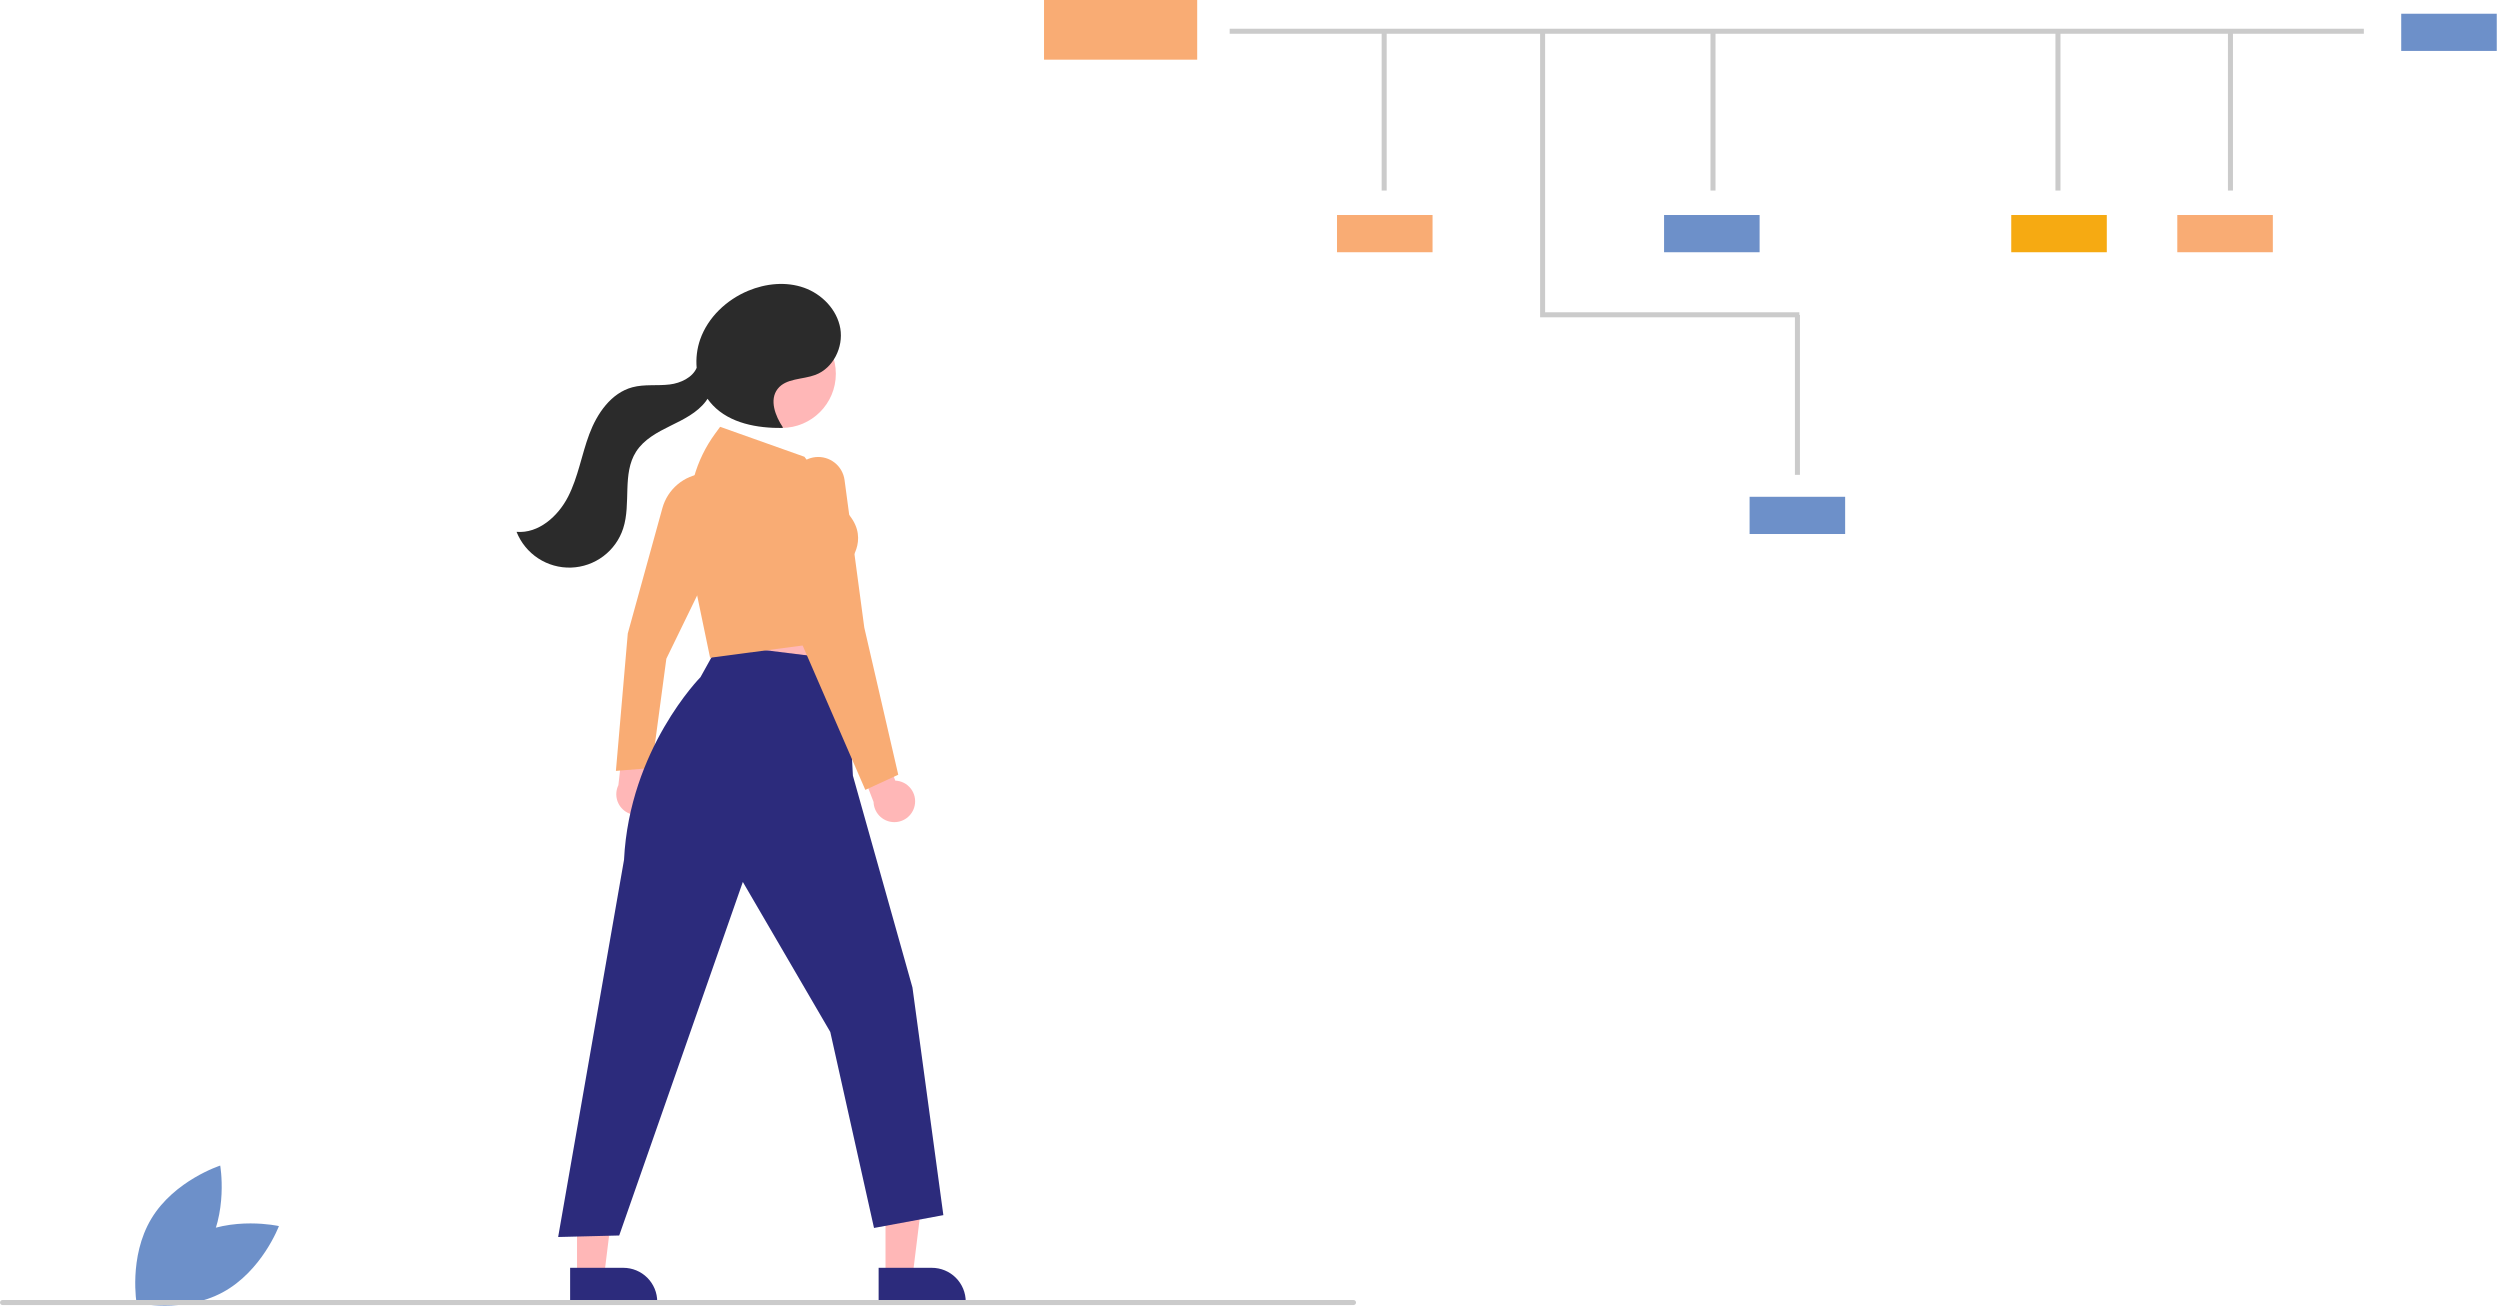 <svg width="370" height="194" viewBox="0 0 370 194" fill="none" xmlns="http://www.w3.org/2000/svg">
<g clip-path="url(#clip0_253_3828)">
<path d="M28.51 183.028C22.684 186.169 20.184 192.836 20.184 192.836C20.184 192.836 27.128 194.409 32.953 191.268C38.779 188.127 41.28 181.46 41.28 181.46C41.28 181.46 34.336 179.886 28.51 183.028Z" fill="#6D90C9"/>
<path d="M30.425 185.187C27.014 190.858 20.236 193.042 20.236 193.042C20.236 193.042 18.991 186.031 22.403 180.36C25.815 174.689 32.592 172.505 32.592 172.505C32.592 172.505 33.837 179.516 30.425 185.187Z" fill="#6D90C9"/>
<path d="M349.849 4.253H181.993V4.998H349.849V4.253Z" fill="#CBCBCB"/>
<path d="M205.23 4.534H204.485V28.201H205.23V4.534Z" fill="#CBCBCB"/>
<path d="M266.303 46.961H227.934V4.51H228.678V46.217H266.303V46.961Z" fill="#CBCBCB"/>
<path d="M253.897 4.534H253.152V28.201H253.897V4.534Z" fill="#CBCBCB"/>
<path d="M266.392 46.608H265.647V70.276H266.392V46.608Z" fill="#CBCBCB"/>
<path d="M304.951 4.534H304.206V28.201H304.951V4.534Z" fill="#CBCBCB"/>
<path d="M330.479 4.534H329.734V28.201H330.479V4.534Z" fill="#CBCBCB"/>
<path d="M212.018 31.821H197.877V37.331H212.018V31.821Z" fill="#F9AC74"/>
<path d="M260.422 31.821H246.281V37.331H260.422V31.821Z" fill="#6D90C9"/>
<path d="M311.806 31.821H297.665V37.331H311.806V31.821Z" fill="#F6AA12"/>
<path d="M336.38 31.821H322.239V37.331H336.38V31.821Z" fill="#F9AC74"/>
<path d="M369.52 2.034H355.379V7.543H369.52V2.034Z" fill="#6D90C9"/>
<path d="M273.081 73.524H258.94V79.033H273.081V73.524Z" fill="#6D90C9"/>
<path d="M177.185 0H154.516V8.832H177.185V0Z" fill="#F9AC74"/>
<path d="M105.181 89.792L106.661 103.151L125.577 103.476L123.294 87.496L105.181 89.792Z" fill="#FFB7B7"/>
<path d="M96.658 119.504C96.945 119.161 97.153 118.759 97.267 118.327C97.382 117.895 97.4 117.443 97.321 117.003C97.242 116.563 97.067 116.146 96.809 115.78C96.552 115.415 96.217 115.111 95.829 114.889L96.707 107.956L92.624 106.395L91.521 116.203C91.192 116.88 91.122 117.654 91.325 118.379C91.528 119.104 91.99 119.729 92.623 120.136C93.257 120.542 94.017 120.703 94.761 120.587C95.504 120.47 96.18 120.085 96.658 119.504Z" fill="#FFB7B7"/>
<path d="M131.056 188.942H135.055L136.957 173.52L131.056 173.52L131.056 188.942Z" fill="#FFB7B7"/>
<path d="M130.037 187.636L137.911 187.636C139.242 187.636 140.519 188.165 141.46 189.106C142.401 190.047 142.929 191.323 142.93 192.654V192.817L130.037 192.817L130.037 187.636Z" fill="#2C2B7C"/>
<path d="M85.399 188.941H89.397L91.299 173.519L85.398 173.519L85.399 188.941Z" fill="#FFB7B7"/>
<path d="M84.379 187.636L92.253 187.636C93.584 187.636 94.861 188.165 95.802 189.106C96.743 190.047 97.271 191.323 97.271 192.654V192.817L84.379 192.817L84.379 187.636Z" fill="#2C2B7C"/>
<path d="M91.154 114.091L92.913 93.748L98.043 75.167C98.424 73.808 99.206 72.596 100.287 71.688C101.368 70.78 102.697 70.22 104.102 70.079L104.269 70.063L105.181 84.009L98.62 97.49L96.451 113.664L91.154 114.091Z" fill="#F9AC74"/>
<path d="M106.361 95.378L103.668 100.226C103.668 100.226 93.165 110.844 92.356 127.247L82.606 183.077L91.643 182.853L109.94 130.527L122.882 152.73L129.353 181.738L139.617 179.841L135.043 146.147L126.229 114.796L125.336 97.726L106.361 95.378Z" fill="#2C2B7C"/>
<path d="M115.695 63.332C120.119 63.332 123.705 59.745 123.705 55.322C123.705 50.898 120.119 47.312 115.695 47.312C111.271 47.312 107.685 50.898 107.685 55.322C107.685 59.745 111.271 63.332 115.695 63.332Z" fill="#FFB7B7"/>
<path d="M84.077 73.515C85.565 70.608 86.073 67.307 87.219 64.249C88.364 61.191 90.445 58.157 93.6 57.314C95.39 56.836 97.291 57.128 99.13 56.9C100.746 56.7 102.486 55.875 103.105 54.439C102.981 53.016 103.158 51.583 103.627 50.233C104.78 46.957 107.53 44.37 110.735 43.033C113.339 41.947 116.338 41.641 118.997 42.584C121.656 43.527 123.889 45.832 124.367 48.613C124.845 51.393 123.312 54.498 120.669 55.486C118.771 56.195 116.328 55.959 115.089 57.562C113.833 59.185 114.733 61.552 115.873 63.258L115.795 63.337C112.072 63.381 108.047 62.661 105.482 59.962C105.204 59.667 104.948 59.352 104.716 59.019C104.637 59.145 104.555 59.268 104.467 59.385C103.175 61.1 101.153 62.073 99.227 63.021C97.301 63.969 95.303 65.032 94.146 66.841C92.055 70.109 93.428 74.51 92.232 78.201C91.7 79.844 90.674 81.283 89.294 82.321C87.913 83.359 86.247 83.947 84.52 84.003C82.794 84.059 81.093 83.581 79.648 82.634C78.204 81.687 77.087 80.318 76.449 78.713C79.704 78.985 82.589 76.422 84.077 73.515Z" fill="#2B2B2B"/>
<path d="M135.369 119.238C135.465 118.802 135.463 118.349 135.365 117.913C135.266 117.477 135.073 117.068 134.8 116.714C134.526 116.361 134.178 116.072 133.781 115.867C133.383 115.662 132.946 115.548 132.499 115.53L130.071 108.978L125.729 109.482L129.288 118.688C129.309 119.44 129.605 120.159 130.12 120.707C130.636 121.256 131.334 121.597 132.084 121.664C132.834 121.732 133.582 121.523 134.188 121.076C134.793 120.629 135.214 119.975 135.369 119.238Z" fill="#FFB7B7"/>
<path d="M105.094 97.349L102.776 86.198L102.048 77.703C101.635 72.886 102.982 68.082 105.838 64.18L106.579 63.169L119.054 67.602L125.136 75.62C128.847 79.352 125.942 82.924 125.537 83.385L125.412 94.653L125.272 94.671L105.094 97.349Z" fill="#F9AC74"/>
<path d="M128.066 116.904L118.789 95.527L117.441 75.941L117.169 71.825C117.102 70.807 117.433 69.802 118.092 69.023C118.752 68.245 119.688 67.753 120.704 67.651C121.719 67.55 122.734 67.847 123.535 68.48C124.335 69.113 124.858 70.033 124.994 71.044L127.914 92.877L132.941 114.658L128.066 116.904Z" fill="#F9AC74"/>
<path d="M200.322 193.148H0.372C0.274 193.148 0.179 193.109 0.109 193.039C0.039 192.97 0 192.875 0 192.776C0 192.677 0.039 192.583 0.109 192.513C0.179 192.443 0.274 192.404 0.372 192.404H200.322C200.421 192.404 200.515 192.443 200.585 192.513C200.655 192.583 200.694 192.677 200.694 192.776C200.694 192.875 200.655 192.97 200.585 193.039C200.515 193.109 200.421 193.148 200.322 193.148Z" fill="#CBCBCB"/>
</g>
<defs>
<clipPath id="clip0_253_3828">
<rect width="369.52" height="193.23" fill="white"/>
</clipPath>
</defs>
</svg>
